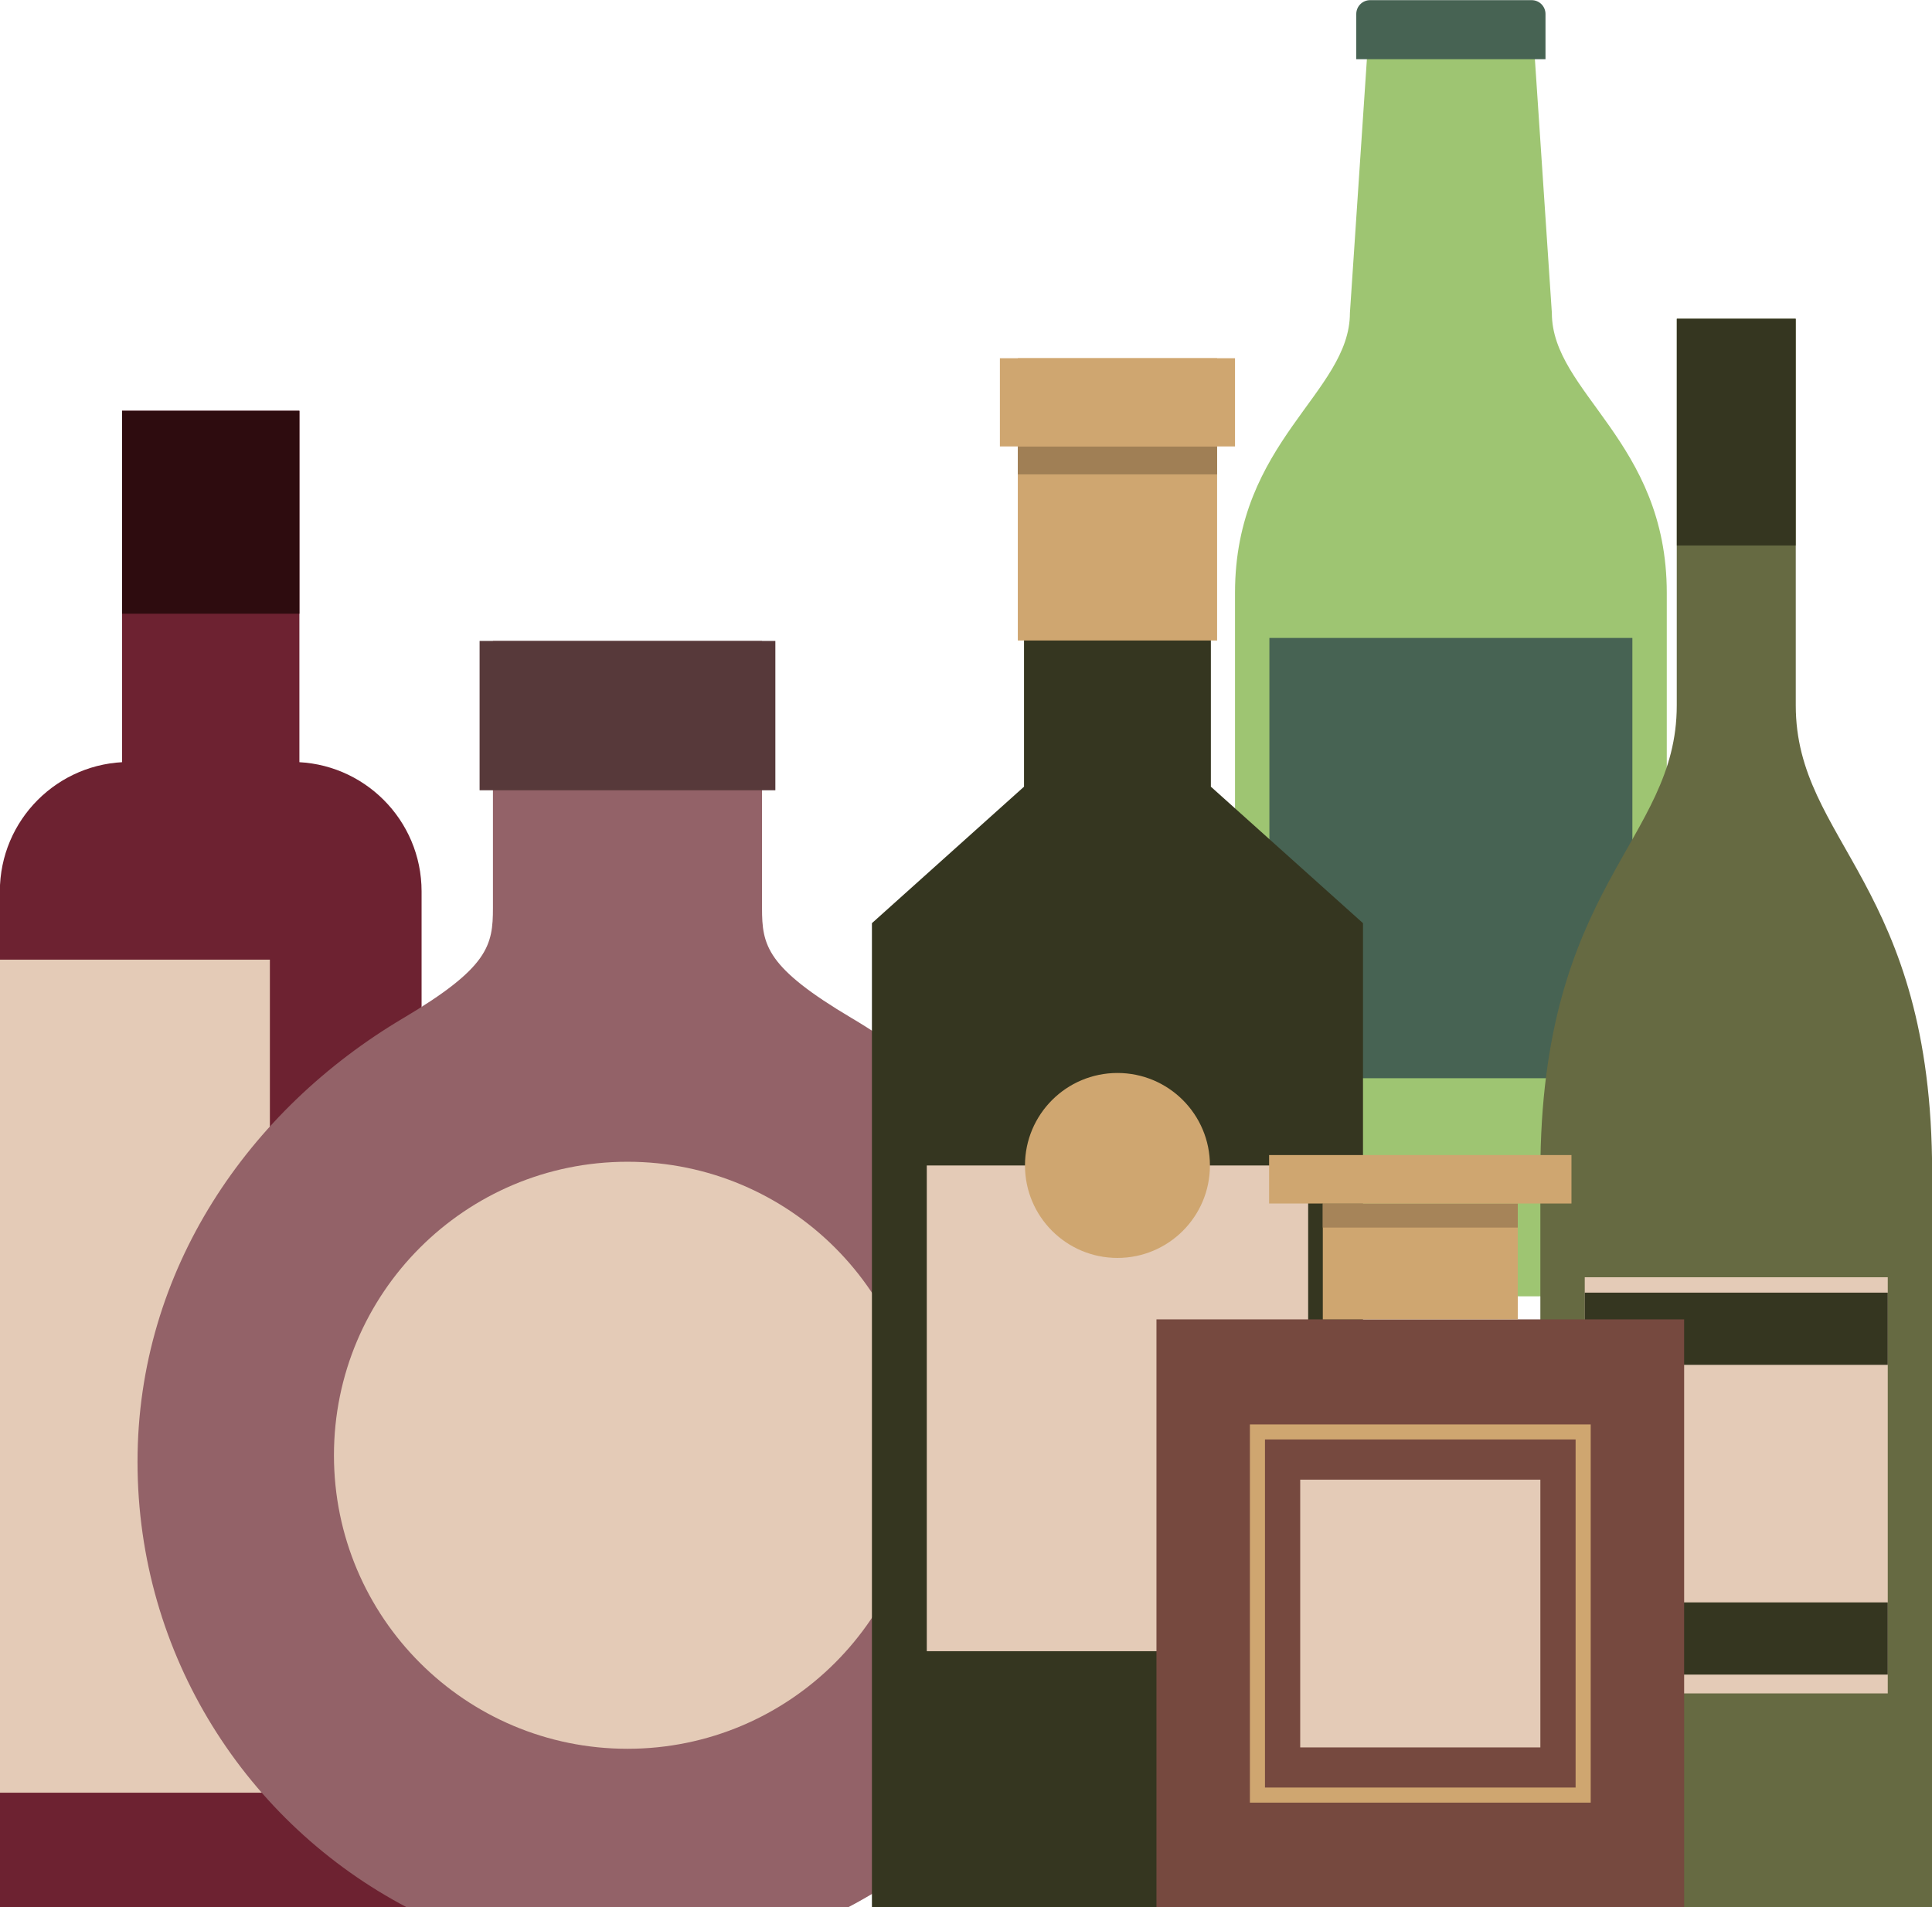 <?xml version="1.0" encoding="UTF-8"?><svg xmlns="http://www.w3.org/2000/svg" xmlns:xlink="http://www.w3.org/1999/xlink" height="335.1" preserveAspectRatio="xMidYMid meet" version="1.0" viewBox="42.9 45.0 339.4 335.1" width="339.4" zoomAndPan="magnify"><g><g><path d="M 315.52 99.992 L 312.281 51.531 L 283.285 51.531 L 280.043 99.992 C 280.043 114.023 259.859 122.496 259.859 149.145 C 259.859 180.031 259.859 260.414 259.859 260.414 C 259.859 267.234 265.387 272.762 272.207 272.762 L 323.359 272.762 C 330.18 272.762 335.707 267.234 335.707 260.414 C 335.707 260.414 335.707 180.031 335.707 149.145 C 335.707 122.496 315.52 114.023 315.52 99.992" fill="#9ec572"/></g><g><path d="M 314.402 55.398 L 314.402 47.461 C 314.402 46.113 313.316 45.027 311.973 45.027 L 283.594 45.027 C 282.25 45.027 281.16 46.113 281.16 47.461 L 281.16 55.398 L 314.402 55.398" fill="#476353"/></g><g><path d="M 329.664 234.441 L 265.898 234.441 L 265.898 157.086 L 329.664 157.086 L 329.664 234.441" fill="#476353"/></g><g><path d="M 116.961 380.172 L 116.961 201.621 C 116.961 189.059 106.777 178.879 94.219 178.879 L 65.625 178.879 C 53.062 178.879 42.875 189.059 42.875 201.621 L 42.875 380.172 L 116.961 380.172" fill="#6d2231"/></g><g><path d="M 95.496 188.48 L 64.344 188.48 L 64.344 117.172 L 95.496 117.172 L 95.496 188.48" fill="#6d2231"/></g><g><path d="M 95.496 152.824 L 64.344 152.824 L 64.344 117.172 L 95.496 117.172 L 95.496 152.824" fill="#2e0c0f"/></g><g><path d="M 90.312 359.973 L 42.875 359.973 L 42.875 213.609 L 90.312 213.609 L 90.312 359.973" fill="#e4cbb7"/></g><g><path d="M 192.531 223.887 C 177.543 214.996 176.766 211.121 176.766 204.527 C 176.766 192.801 176.766 157.613 176.766 157.613 L 129.496 157.613 C 129.496 157.613 129.496 192.801 129.496 204.527 C 129.496 211.121 128.723 214.996 113.734 223.887 C 86.613 239.961 67.059 268.105 67.059 301.836 C 67.059 335.871 86.297 365.395 114.484 380.172 L 191.781 380.172 C 219.969 365.395 239.207 335.871 239.207 301.836 C 239.207 268.105 219.652 239.961 192.531 223.887" fill="#936268"/></g><g><path d="M 179.109 183.848 L 127.152 183.848 L 127.152 157.613 L 179.109 157.613 L 179.109 183.848" fill="#57393a"/></g><g><path d="M 204.699 300.688 C 204.699 329.168 181.613 352.258 153.133 352.258 C 124.652 352.258 101.566 329.168 101.566 300.688 C 101.566 272.207 124.652 249.117 153.133 249.117 C 181.613 249.117 204.699 272.207 204.699 300.688" fill="#e4cbb7"/></g><g><path d="M 358.367 168.945 C 358.367 132.031 358.367 101.004 358.367 101.004 L 337.461 101.004 C 337.461 101.004 337.461 132.031 337.461 168.945 C 337.461 192.969 313.5 200.277 313.5 251.059 L 313.5 380.172 L 382.324 380.172 L 382.324 251.059 C 382.324 200.277 358.367 192.969 358.367 168.945" fill="#666a42"/></g><g><path d="M 358.344 140.84 L 337.48 140.84 L 337.48 101.004 L 358.344 101.004 L 358.344 140.84" fill="#353620"/></g><g><path d="M 374.527 342.527 L 321.297 342.527 L 321.297 269.41 L 374.527 269.41 L 374.527 342.527" fill="#e4cbb7"/></g><g><path d="M 374.527 339.223 L 321.297 339.223 L 321.297 326.539 L 374.527 326.539 L 374.527 339.223" fill="#353620"/></g><g><path d="M 374.527 284.801 L 321.297 284.801 L 321.297 272.113 L 374.527 272.113 L 374.527 284.801" fill="#353620"/></g><g><path d="M 255.617 183.219 L 255.617 109.531 L 222.793 109.531 L 222.793 183.219 L 196.074 207.199 L 196.074 380.172 L 282.34 380.172 L 282.34 207.199 L 255.617 183.219" fill="#353620"/></g><g><path d="M 221.703 157.535 L 256.711 157.535 L 256.711 107.938 L 221.703 107.938 Z M 221.703 157.535" fill="#cfa670"/></g><g><path d="M 221.703 128.348 L 256.711 128.348 L 256.711 123.438 L 221.703 123.438 Z M 221.703 128.348" fill="#a07f55"/></g><g><path d="M 259.859 123.438 L 259.859 107.938 L 218.555 107.938 L 218.555 123.438 L 259.859 123.438" fill="#cfa670"/></g><g><path d="M 272.707 335.113 L 205.711 335.113 L 205.711 249.77 L 272.707 249.77 L 272.707 335.113" fill="#e4cbb7"/></g><g><path d="M 255.453 249.77 C 255.453 258.738 248.18 266.016 239.207 266.016 C 230.234 266.016 222.961 258.738 222.961 249.77 C 222.961 240.793 230.234 233.52 239.207 233.52 C 248.18 233.52 255.453 240.793 255.453 249.77" fill="#cfa670"/></g><g><path d="M 338.758 380.172 L 246.059 380.172 L 246.059 276.809 L 338.758 276.809 L 338.758 380.172" fill="#76493f"/></g><g><path d="M 265.121 359.066 L 319.691 359.066 L 319.691 297.914 L 265.121 297.914 Z M 322.344 361.719 L 262.473 361.719 L 262.473 295.266 L 322.344 295.266 L 322.344 361.719" fill="#cfa670"/></g><g><path d="M 313.5 352.016 L 271.312 352.016 L 271.312 304.973 L 313.5 304.973 L 313.5 352.016" fill="#e4cbb7"/></g><g><path d="M 309.531 276.809 L 275.281 276.809 L 275.281 256.453 L 309.531 256.453 L 309.531 276.809" fill="#cfa670"/></g><g><path d="M 309.531 260.68 L 275.281 260.68 L 275.281 256.453 L 309.531 256.453 L 309.531 260.68" fill="#a68459"/></g><g><path d="M 318.965 256.453 L 265.848 256.453 L 265.848 247.941 L 318.965 247.941 L 318.965 256.453" fill="#cfa670"/></g></g></svg>
